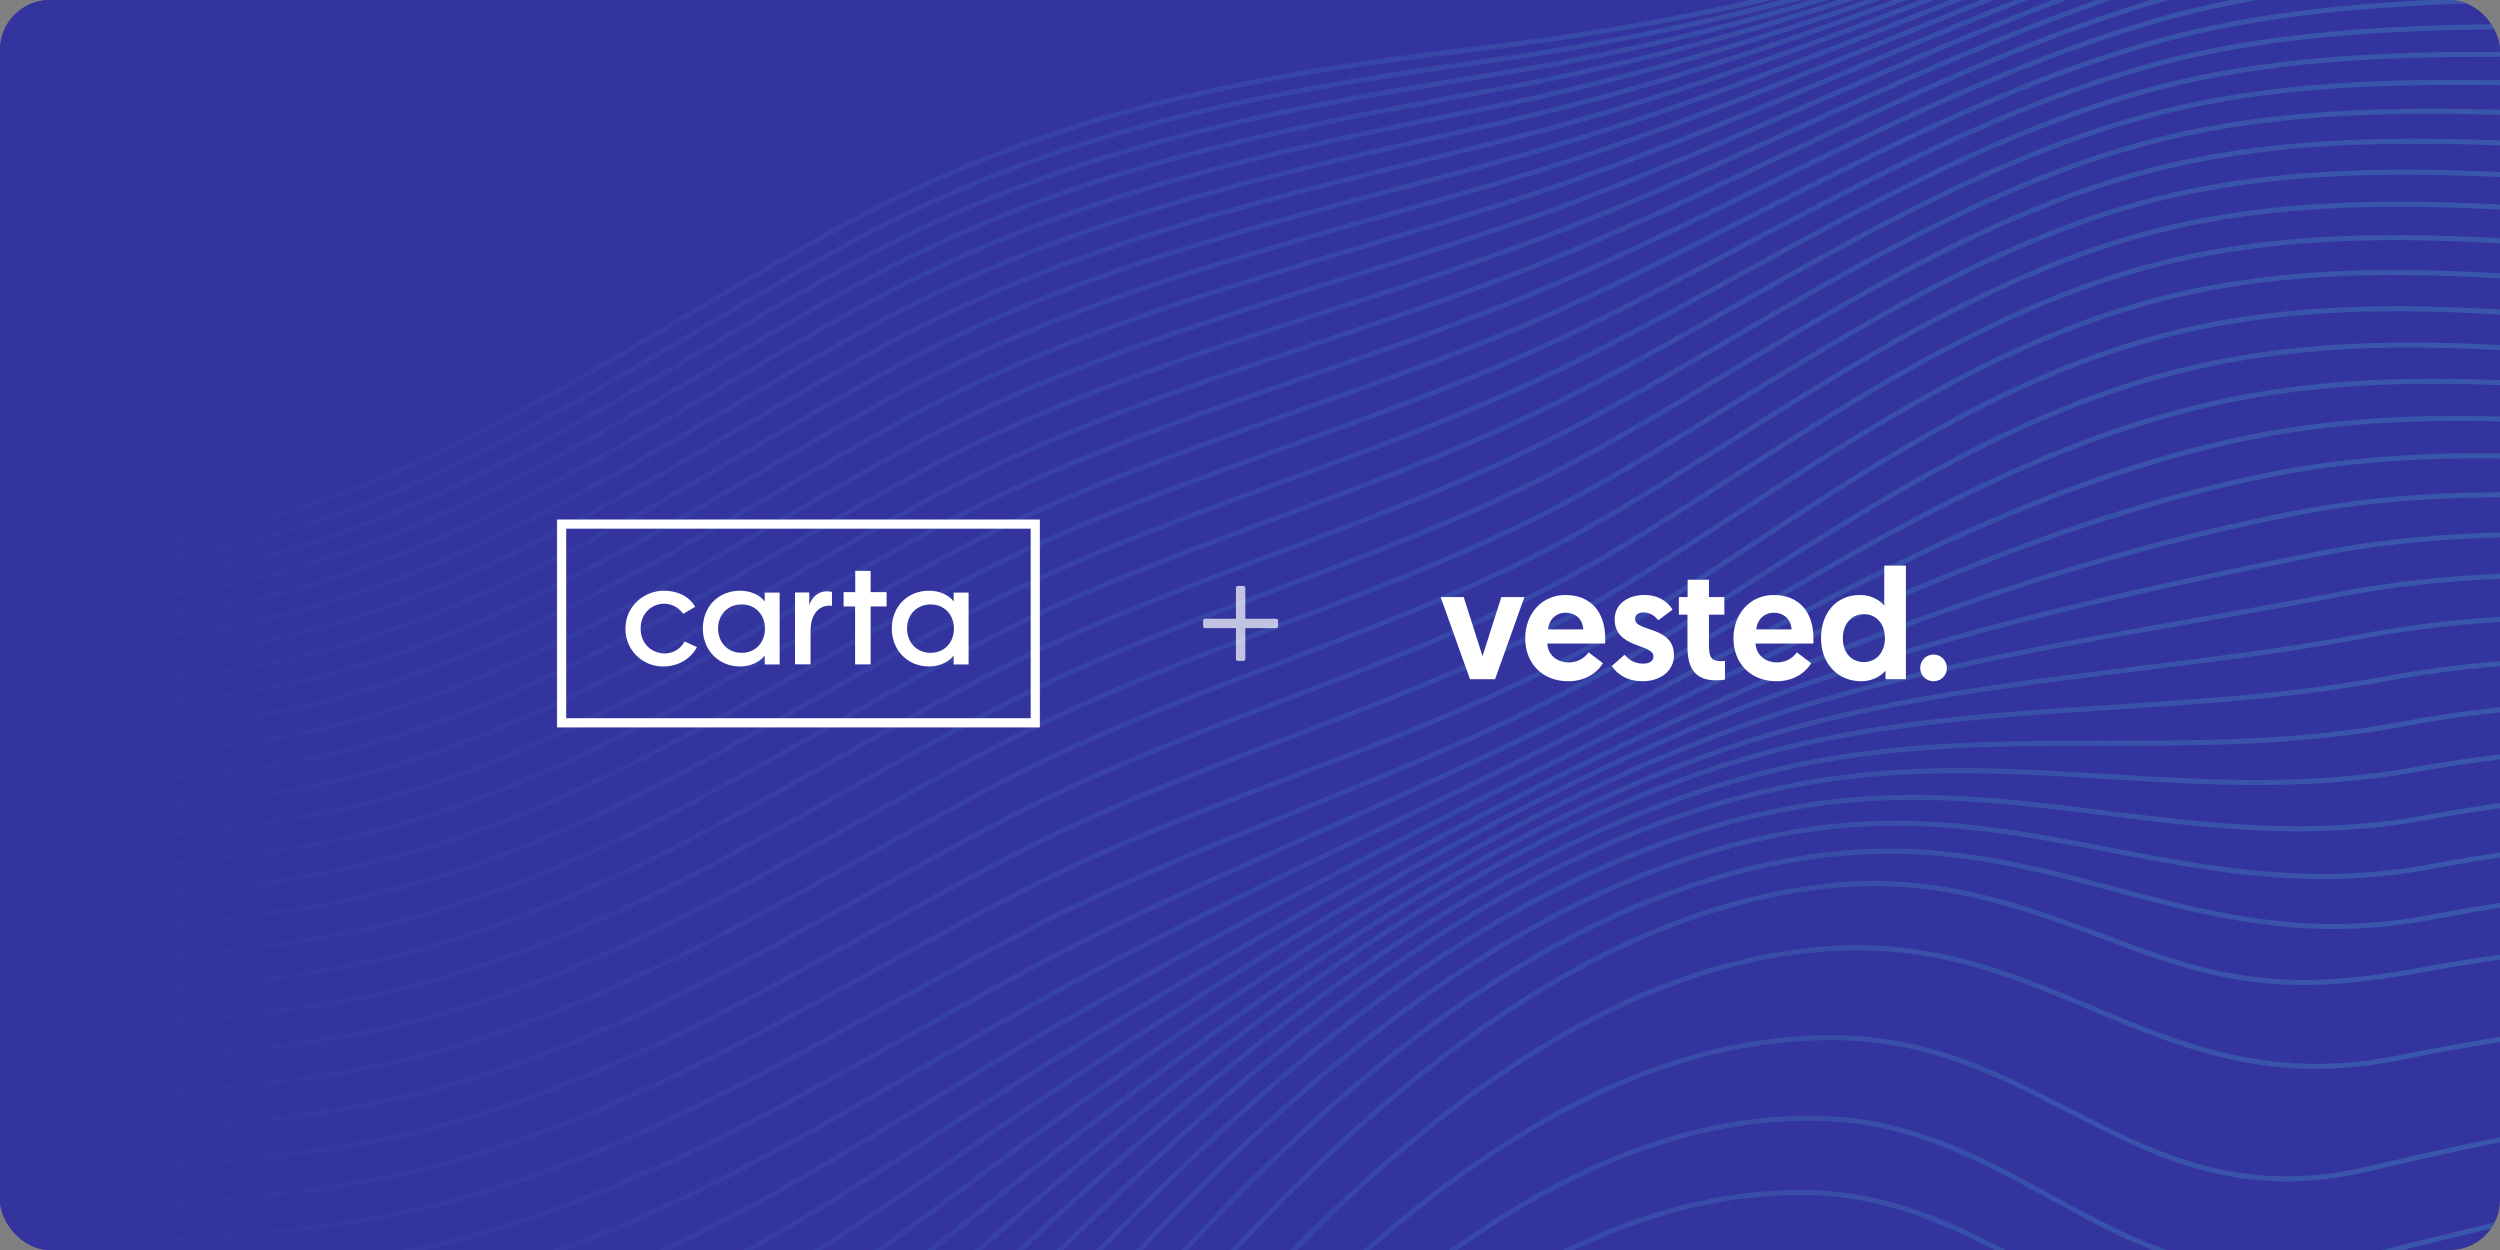 <svg width="800" height="400" viewBox="0 0 800 400" fill="none" xmlns="http://www.w3.org/2000/svg">
<rect x="0" y="0" width="800" height="400" fill="#808080" stroke="none"/>
<g clip-path="url(#clip0_18_1565)">
<rect width="800" height="400" rx="16" fill="#34349F"/>
<g clip-path="url(#clip1_18_1565)">
<path d="M-59.889 697.643C-13.12 665.663 30.307 640.28 90.162 643.979C127.471 646.271 162.243 658.606 201.531 653.291C271.28 643.852 334.799 595.69 387.69 558.748C445.633 518.275 516.894 458.632 594.583 458.456C655.831 458.318 702.11 504.338 765.863 484.707C845.753 460.115 923.441 432.623 1004.59 410.565C1080.41 389.942 1146.98 385.328 1217.03 347.044C1247.61 330.322 1275.6 310.702 1305.86 293.628C1342.81 272.784 1374.13 265.657 1416.75 259.258C1510.11 245.257 1602.38 241.749 1695.74 223.685" stroke="#48A9C8" stroke-opacity="0.3" stroke-width="1.612" stroke-miterlimit="10"/>
<path d="M-62.227 688.849C-15.496 655.552 29.012 627.257 90.088 633.7C126.901 637.571 160.693 652.942 200.276 648.237C269.929 639.949 332.227 586.523 381.394 548.015C437.072 504.407 509.435 439.326 589.313 440.911C651.15 442.143 693.662 494.506 758.883 474.764C840.199 450.156 918.917 422.84 1001.69 401.35C1083.48 380.11 1154.82 376.827 1230.81 335.998C1302.39 297.54 1354.13 256.355 1438.83 244.239C1524.29 232.019 1607.8 231.602 1693.4 214.891" stroke="#48A9C8" stroke-opacity="0.3" stroke-width="1.612" stroke-miterlimit="10"/>
<path d="M-64.622 679.844C-18.7 645.774 26.909 614.225 88.44 622.881C124.66 627.97 156.638 645.931 196.008 643.03C268.259 637.704 332.306 574.465 379.038 533.86C432.364 487.543 505.532 418.599 587.232 422.918C647.83 426.13 688.798 482.102 753.728 462.439C834.956 437.838 912.923 412.236 995.986 392.264C1040.82 381.489 1084.53 380.288 1129.13 369.842C1172 359.816 1212.59 342.088 1250.51 321.835C1322.95 283.161 1378.6 240.115 1464.29 228.857C1540.83 218.796 1614.07 221.148 1690.96 205.882" stroke="#48A9C8" stroke-opacity="0.3" stroke-width="1.612" stroke-miterlimit="10"/>
<path d="M-67.147 670.349C-22.768 636.108 23.968 600.978 85.269 611.04C120.422 616.821 150.914 637.938 189.016 636.824C261.162 634.718 322.461 571.146 365.89 529.467C418.199 479.241 493.012 401.017 579.429 402.567C644.223 403.739 682.283 467.182 750.737 446.82C834.376 421.955 914.215 398.603 999.893 380.058C1045.69 370.147 1091.3 370.283 1136.94 359.539C1182.15 348.898 1224.19 331.248 1264.51 310.164C1335.86 272.86 1396.77 225.822 1480.45 214.654C1551.08 205.23 1617.25 210.903 1688.46 196.381" stroke="#48A9C8" stroke-opacity="0.3" stroke-width="1.612" stroke-miterlimit="10"/>
<path d="M-69.879 660.075C-26.514 625.385 21.674 586.47 83.346 598.346C118.54 605.124 146.555 628.103 184.615 629.101C259.317 631.058 322.773 557.613 363.838 514.439C414.421 461.253 491.09 379.167 579.859 381.661C645.099 383.503 680.353 446.981 750.157 427.245C832.395 404.002 910.528 383.899 994.863 368.624C1041.94 360.096 1088.49 360.802 1135.38 351.05C1182.91 341.175 1228.4 322.879 1270.94 301.414C1346.48 263.313 1414.15 209.747 1502.41 199.126C1565.49 191.535 1621.64 199.596 1685.72 186.091" stroke="#48A9C8" stroke-opacity="0.3" stroke-width="1.612" stroke-miterlimit="10"/>
<path d="M-72.894 648.736C-30.771 613.827 19.66 570.913 81.09 584.233C119.325 592.525 147.347 620.659 190.299 619.463C264.89 617.385 322.932 542.243 361.787 498.405C410.91 443.009 490.942 355.496 582.384 357.874C649.363 359.615 680.367 421.654 752.636 403.285C832.78 382.925 908.16 366.338 990.084 355.275C1042.73 348.169 1095.09 349.84 1147.53 338.254C1196.62 327.422 1243.39 308.074 1287.33 285.711C1359.08 249.171 1427.99 195.388 1511.98 184.356C1571.45 176.547 1621.75 188.069 1682.73 174.747" stroke="#48A9C8" stroke-opacity="0.3" stroke-width="1.612" stroke-miterlimit="10"/>
<path d="M-76.27 636.042C-29.822 596.135 21.227 551.593 87.481 571.539C122.563 582.094 149.905 611.034 192.316 608.891C261.522 605.394 316.816 533.027 350.815 492.365C402.329 430.746 487.859 329.787 589.094 332.091C656.102 333.606 685.188 391.459 758.333 373.946C838.118 354.842 913.431 344.808 994.282 338.957C1042.02 335.494 1089.39 337.625 1137.29 328.741C1192.76 318.454 1244.98 297.331 1294.33 272.35C1368.14 234.985 1440.29 178.025 1527.04 168.061C1581.22 161.834 1622.91 177.004 1679.34 162.074" stroke="#48A9C8" stroke-opacity="0.3" stroke-width="1.612" stroke-miterlimit="10"/>
<path d="M-80.08 621.717C-34.945 581.577 17.668 532.328 84.227 553.838C118.899 565.041 144.252 595.912 186.22 595.552C258.875 594.938 315.663 516.59 349.488 474.262C399.826 411.246 484.876 310.333 585.245 303.581C657.925 298.692 691.333 353.967 767.572 338.508C843.298 323.138 915.144 320.239 990.214 321.056C1099.21 322.221 1189.7 312.509 1290.87 261.61C1367.33 223.141 1442.9 161.026 1533.03 151.73C1584.82 146.382 1620.74 162.859 1675.55 147.759" stroke="#48A9C8" stroke-opacity="0.3" stroke-width="1.612" stroke-miterlimit="10"/>
<path d="M-84.312 605.803C-39.102 565.609 13.294 516.721 79.799 538.28C114.479 549.514 139.924 580.31 181.934 579.855C254.856 579.068 311.268 500.737 345.209 458.259C397.341 392.995 483.35 294.007 585.763 283.427C623.699 279.502 652.866 292.359 683.727 303.684C716.293 315.623 738.134 317.236 775.786 310.229C848.172 296.752 917.748 299.018 988.159 303.244C1094.32 309.627 1186.58 295.824 1285.2 246.031C1362.43 207.039 1438.76 145.105 1529.88 135.523C1581.6 130.077 1616.38 147.383 1671.3 131.851" stroke="#48A9C8" stroke-opacity="0.3" stroke-width="1.612" stroke-miterlimit="10"/>
<path d="M-88.539 589.91C-41.903 549.784 8.616 506.107 74.779 526.549C109.823 537.382 137.203 566.379 179.826 564.112C249.904 560.363 304.355 487.518 338.588 446.39C394.966 378.686 483.173 282.246 590.386 272.991C660.852 266.92 704.792 307.759 778.554 293.406C849.721 279.551 918.334 284.077 987.494 287.884C1093.06 293.706 1183.67 276.316 1280.62 227.21C1357.09 188.473 1432.56 131.978 1522.3 120.904C1574.91 114.412 1611.7 132.05 1667.08 115.921" stroke="#48A9C8" stroke-opacity="0.3" stroke-width="1.612" stroke-miterlimit="10"/>
<path d="M-92.687 574.313C-50.368 539.217 -0.608 497.559 60.48 512.029C98.552 521.054 126.612 549.75 169.96 548.446C246.21 546.139 303.027 469.244 342.286 424.659C397.854 361.559 482.535 278.419 581.362 265.111C653 255.464 705.298 291.258 778.943 277.138C847.25 264.039 912.764 269.099 979.154 272.495C1083 277.823 1173.5 260.75 1268.91 212.817C1346.02 174.073 1421.68 121.391 1511.1 108.018C1565.67 99.853 1606.24 117.479 1662.96 100.349" stroke="#48A9C8" stroke-opacity="0.3" stroke-width="1.612" stroke-miterlimit="10"/>
<path d="M-96.755 559.017C-52.342 523.641 -5.035 486.795 56.624 501.397C91.093 509.563 120.583 534.647 159.349 534.345C234.356 533.751 293.324 462.257 334.05 418.737C392.721 356.042 474.069 277.347 571.992 258.789C644.081 245.123 703.983 275.387 777.278 261.462C846.681 248.286 912.675 255.232 980.162 257.962C1079.87 262.006 1164.95 244.228 1256.37 198.966C1336.2 159.454 1414.67 108.753 1506.54 95.073C1560.91 86.979 1602.74 102.666 1658.87 85.043" stroke="#48A9C8" stroke-opacity="0.3" stroke-width="1.612" stroke-miterlimit="10"/>
<path d="M-100.745 544.011C-55.077 509.153 -9.539 477.002 51.474 490.686C86.435 498.518 117.26 521.477 156.71 519.966C232.318 517.093 292.954 445.568 336.667 402.519C397.965 342.139 480.709 268.023 577.36 250.649C644.765 238.533 705.294 258.631 773.801 246.116C844.055 233.281 910.428 241.655 978.762 243.618C1071.6 246.291 1151.62 229.508 1237.09 188.812C1321.32 148.7 1400.04 100.635 1495.25 83.634C1551.69 73.555 1596.88 86.351 1654.88 70.022" stroke="#48A9C8" stroke-opacity="0.3" stroke-width="1.612" stroke-miterlimit="10"/>
<path d="M-104.663 529.28C-57.81 495.178 -13.887 467.544 46.413 480.228C82.137 487.736 113.884 508.196 154.164 505.772C230.252 501.173 293.486 429.67 340.323 387.188C401.724 331.484 481.119 266.286 570.788 245.773C637.131 230.584 701.735 244.492 769.082 231.652C836.942 218.724 901.092 227.815 967.191 229.273C1061.85 231.372 1143.29 214.726 1230.4 172.829C1314.48 132.389 1397.44 86.389 1492.66 70.779C1548.9 61.559 1593.34 72.19 1650.94 55.297" stroke="#48A9C8" stroke-opacity="0.3" stroke-width="1.612" stroke-miterlimit="10"/>
<path d="M-108.498 514.856C-60.529 481.762 -18.003 458.454 41.492 470.045C77.604 477.079 111.187 495.867 151.834 491.714C225.928 484.159 287.656 420.942 336.703 379.627C399.626 326.621 478.332 264.632 564.657 241.041C629.086 223.445 697.432 229.488 762.998 217.264C832.168 204.386 897.882 214.734 965.332 215.475C1053.42 216.422 1129.52 201.171 1210.8 163.082C1298.11 122.189 1382.95 77.966 1480.48 59.867C1539.05 48.993 1587.56 58.931 1647.12 40.867" stroke="#48A9C8" stroke-opacity="0.3" stroke-width="1.612" stroke-miterlimit="10"/>
<path d="M-112.257 500.722C-62.761 468.661 -19.694 449.743 38.346 460.399C72.485 466.656 103.833 480.906 141.331 478.107C218.995 472.294 282.925 410.548 337.318 368.832C403.107 318.361 481.612 260.324 566.44 235.054C626.932 217.026 694.324 215.195 756.174 203.537C824.368 190.688 889.156 201.673 955.642 202.068C1042.57 202.591 1117.01 187.333 1197.38 150.363C1284.87 110.129 1368.64 69.972 1465.14 49.598C1526.89 36.556 1581.07 46.122 1643.37 26.765" stroke="#48A9C8" stroke-opacity="0.3" stroke-width="1.612" stroke-miterlimit="10"/>
<path d="M-115.937 486.886C-66.362 456.887 -24.187 441.419 32.281 450.366C66.674 455.814 99.219 468.515 136.575 464.931C215.162 457.374 280.146 399.677 338.026 358.381C404.077 311.25 482.085 258.236 562.547 230.583C620.891 210.531 688.346 201.795 748.749 190.158C817.79 176.878 883.779 189.269 951.2 188.976C1035.05 188.599 1107.08 172.85 1184.38 137.431C1272.59 97 1358.19 58.822 1455.04 37.832C1518.8 24.013 1575.59 33.175 1639.69 12.913" stroke="#48A9C8" stroke-opacity="0.3" stroke-width="1.612" stroke-miterlimit="10"/>
<path d="M-119.544 473.322C-69.231 445.257 -27.408 433.176 28.105 440.802C63.321 445.642 97.176 456.46 135.157 451.616C211.379 441.891 275.024 390.587 333.821 351.395C400.881 306.713 478.463 257.897 555.997 227.137C613.495 204.323 680.568 189.44 741.209 177.353C811.847 163.272 880.092 177.255 949.34 176.015C1031.55 174.534 1102.11 156.695 1177.31 121.609C1262.91 81.667 1348.58 47.398 1442.25 26.057C1508.72 10.918 1569.34 20.509 1636.08 -0.667" stroke="#48A9C8" stroke-opacity="0.3" stroke-width="1.612" stroke-miterlimit="10"/>
<path d="M-123.072 460.057C-77.018 436.737 -38.756 426.643 11.194 430.243C48.086 432.9 83.693 443.329 122.221 440.202C203.914 433.57 274.77 377.195 339.327 337.808C457.784 265.525 590.779 192.861 733.365 164.413C806.23 149.882 876.347 166.283 947.905 163.563C1024.16 160.667 1089.48 143.234 1158.82 110.838C1249.2 68.629 1341.82 31.126 1441.36 11.022C1507.39 -2.319 1566.21 6.885 1632.58 -13.922" stroke="#48A9C8" stroke-opacity="0.3" stroke-width="1.612" stroke-miterlimit="10"/>
<path d="M-126.519 447.094C-80.832 426.427 -42.412 418.524 5.861 421.116C43.254 423.133 79.962 431.569 118.765 427.712C201.314 419.505 272.207 365.791 339.562 327.346C405.148 289.899 476.065 254.34 544.453 220.287C600.013 192.62 663.784 164.567 725.943 151.969C799.659 137.024 871.219 154.564 943.749 151.295C1017.32 147.981 1080.75 128.152 1146.89 96.654C1237.55 53.48 1332.81 15.734 1433.17 -3.634C1500.88 -16.706 1561.03 -6.099 1629.1 -26.895" stroke="#48A9C8" stroke-opacity="0.3" stroke-width="1.612" stroke-miterlimit="10"/>
<path d="M-129.891 434.416C-38.743 398.62 28.916 426.873 118.988 415.022C198.801 404.512 267.196 356.277 333.867 319.546C399.853 283.184 470.439 253.443 537.189 217.261C593.349 186.812 654.581 153.329 719.31 140.054C794.907 124.534 867.855 143.849 942.575 138.982C1015.87 134.214 1076.38 110.636 1141.21 79.004C1229.62 35.85 1324.49 -0.581 1422.85 -19.157C1492.91 -32.392 1555.18 -19.046 1625.76 -39.547" stroke="#48A9C8" stroke-opacity="0.3" stroke-width="1.612" stroke-miterlimit="10"/>
<path d="M-133.188 422.015C-44.828 392.885 29.384 415.69 116.888 402.751C196.905 390.909 264.795 344.222 332.921 308.257C398.203 273.782 467.737 249.751 531.897 212.656C588.137 180.152 646.575 141.712 713.335 128.006C789.699 112.346 863.244 132.895 938.819 127.208C1010.21 121.829 1068.59 94.594 1130.6 63.119C1218.75 18.405 1317.59 -20.545 1416.95 -37.154C1488.21 -49.068 1550.4 -32.56 1622.44 -51.958" stroke="#48A9C8" stroke-opacity="0.3" stroke-width="1.612" stroke-miterlimit="10"/>
<path d="M-136.403 409.929C-49.878 387.258 29.702 404.7 115.604 390.614C195.401 377.521 262.44 331.753 331.25 296.426C395.376 263.49 464.392 244.908 526.1 207.584C583.07 173.119 639.186 130.232 708.51 116.17C785.467 100.551 859.028 122.423 935.321 115.736C1005.39 109.604 1061.39 77.955 1120.93 46.189C1208.31 -0.433 1312.33 -43.367 1412.61 -57.185C1484.77 -67.14 1545.94 -46.461 1619.21 -64.023" stroke="#48A9C8" stroke-opacity="0.3" stroke-width="1.612" stroke-miterlimit="10"/>
<path d="M-139.544 398.118C-53.282 379.416 29.355 393.394 115.149 378.397C194.429 364.537 260.325 319.178 329.014 284.153C392.01 252.008 460.68 236.745 520.853 199.87C578.665 164.455 634.068 118.804 705.078 104.438C782.088 88.855 855.67 111.225 932.067 104.174C1001.75 97.76 1057.04 62.354 1115.32 30.223C1201.81 -17.47 1309.58 -64.037 1410.1 -75.449C1482.41 -83.665 1542.38 -60.175 1616.09 -75.84" stroke="#48A9C8" stroke-opacity="0.3" stroke-width="1.612" stroke-miterlimit="10"/>
<path d="M-142.634 386.497C-55.518 367.48 28.045 381.41 114.703 366.129C193.632 352.212 258.677 307.267 326.92 272.245C389.303 240.233 457.468 224.753 517.482 188.626C575.32 153.809 631.916 107.769 702.233 93.153C778.823 77.247 852.842 98.995 928.814 92.278C999.046 86.085 1056.19 50.246 1115.31 18.172C1201.57 -28.618 1308.31 -75.445 1408.16 -86.609C1479.81 -94.612 1540.04 -72.351 1613 -87.377" stroke="#48A9C8" stroke-opacity="0.3" stroke-width="1.612" stroke-miterlimit="10"/>
<path d="M-145.674 375.068C-57.798 355.796 26.524 369.722 113.945 354.202C192.574 340.249 256.856 295.628 324.761 260.596C386.551 228.71 454.345 213.011 514.264 177.7C572.247 143.515 629.998 97.281 699.702 82.377C775.771 66.108 850.187 87.076 925.704 80.583C996.395 74.518 1055.3 38.49 1115.27 6.574C1201.38 -39.253 1306.95 -86.017 1406.09 -97.057C1477.14 -104.982 1537.78 -84.14 1610.05 -98.613" stroke="#48A9C8" stroke-opacity="0.3" stroke-width="1.612" stroke-miterlimit="10"/>
<path d="M-148.66 363.838C-60.13 344.339 24.814 358.332 112.897 342.616C191.293 328.625 254.933 284.278 322.516 249.216C383.777 217.439 451.279 201.567 511.181 167.117C569.477 133.604 628.329 87.392 697.449 72.141C772.926 55.495 847.672 75.517 922.663 69.149C993.721 63.119 1054.31 27.123 1115.13 -4.519C1201.15 -49.279 1305.43 -95.694 1403.86 -106.794C1474.39 -114.746 1535.52 -95.468 1607.15 -109.546" stroke="#48A9C8" stroke-opacity="0.3" stroke-width="1.612" stroke-miterlimit="10"/>
<path d="M-151.596 352.799C-62.511 333.116 22.954 347.221 111.559 331.364C189.755 317.377 252.873 273.171 320.186 238.097C380.98 206.413 448.244 190.404 508.212 156.877C566.917 124.06 626.849 78.043 695.469 62.424C770.282 45.385 845.291 64.295 919.711 57.963C991.044 51.876 1053.29 16.139 1114.93 -15.136C1200.91 -58.745 1303.79 -104.562 1401.46 -115.827C1471.5 -123.902 1533.27 -106.372 1604.28 -120.15" stroke="#48A9C8" stroke-opacity="0.3" stroke-width="1.612" stroke-miterlimit="10"/>
<path d="M-154.481 341.951C-64.941 322.129 20.92 336.379 109.967 320.419C188.025 306.419 250.705 262.331 317.78 227.204C378.144 195.586 445.246 179.469 505.381 146.905C564.636 114.813 625.569 69.198 693.76 53.14C767.885 35.699 843.052 53.357 916.867 46.936C988.434 40.718 1052.2 5.426 1114.71 -25.375C1200.92 -67.855 1301.86 -112.392 1398.97 -124.277C1468.6 -132.796 1531.06 -116.949 1601.55 -130.518" stroke="#48A9C8" stroke-opacity="0.3" stroke-width="1.612" stroke-miterlimit="10"/>
<path d="M-157.313 331.302C-67.418 311.384 18.718 325.828 108.124 309.789C186.077 295.816 248.445 251.729 315.328 216.553C375.329 184.999 442.339 168.79 502.679 137.245C562.605 105.913 624.447 60.859 692.333 44.329C765.716 26.45 840.942 42.731 914.136 36.158C985.87 29.728 1051.1 -4.935 1114.43 -35.169C1200.66 -76.325 1300.06 -119.827 1396.35 -132.096C1465.64 -140.923 1528.88 -127.101 1598.86 -140.603" stroke="#48A9C8" stroke-opacity="0.3" stroke-width="1.612" stroke-miterlimit="10"/>
<path d="M-160.083 320.884C-69.914 300.909 16.415 315.571 106.079 299.495C183.99 285.533 246.108 241.43 312.837 206.178C372.555 174.65 439.469 158.416 500.108 127.916C560.827 97.378 623.491 53.06 691.122 35.994C763.738 17.666 838.918 32.431 911.494 25.639C983.374 18.917 1049.96 -14.951 1114.13 -44.507C1200.43 -84.252 1298.19 -126.522 1393.63 -139.285C1462.66 -148.512 1526.71 -136.857 1596.29 -150.367" stroke="#48A9C8" stroke-opacity="0.3" stroke-width="1.612" stroke-miterlimit="10"/>
<path d="M-162.797 310.679C-72.436 290.669 13.963 305.597 103.811 289.539C181.71 275.615 243.665 231.404 310.311 196.09C369.803 164.556 436.655 148.339 497.674 118.93C559.305 89.22 622.678 45.802 690.172 28.135C761.97 9.34 837.03 22.474 908.947 15.389C980.932 8.303 1048.77 -24.612 1113.78 -53.416C1200.11 -91.661 1296.24 -132.53 1390.81 -145.881C1459.61 -155.587 1524.53 -146.232 1593.76 -159.814" stroke="#48A9C8" stroke-opacity="0.3" stroke-width="1.612" stroke-miterlimit="10"/>
<path d="M-165.453 300.693C-74.979 280.686 11.387 295.909 101.335 279.891C179.246 266.013 241.155 221.63 307.713 186.239C367.043 154.682 433.857 138.492 495.309 110.208C557.955 81.368 621.936 38.978 689.413 20.661C760.39 1.381 835.208 12.766 906.475 5.336C978.564 -2.198 1047.55 -34.01 1113.4 -61.953C1199.79 -98.597 1294.22 -137.934 1387.88 -151.93C1456.56 -162.206 1522.33 -155.234 1591.29 -168.996" stroke="#48A9C8" stroke-opacity="0.3" stroke-width="1.612" stroke-miterlimit="10"/>
<path d="M-168.045 290.946C-77.517 270.974 8.736 286.53 98.701 270.575C176.671 256.749 238.588 212.145 305.121 176.66C364.392 145.051 431.119 128.952 493.101 101.819C556.88 73.882 621.337 32.692 688.885 13.632C758.949 -6.14 833.558 3.285 904.116 -4.457C976.238 -12.37 1046.38 -43.116 1113.05 -70.103C1199.46 -105.057 1292.22 -142.752 1384.93 -157.466C1453.56 -168.365 1520.17 -163.871 1588.97 -177.908" stroke="#48A9C8" stroke-opacity="0.3" stroke-width="1.612" stroke-miterlimit="10"/>
<path d="M-170.574 281.437C-80.075 261.524 5.961 277.44 95.884 261.58C173.958 247.81 235.942 202.953 302.471 167.369C361.78 135.649 428.39 119.699 490.972 93.731C555.99 66.753 620.793 26.864 688.512 7.019C757.725 -13.263 831.889 -5.767 901.809 -13.975C974.043 -22.473 1045.08 -51.881 1112.62 -77.829C1198.99 -111.007 1290.14 -146.956 1381.86 -162.46C1450.52 -174.074 1517.95 -172.136 1586.66 -186.486" stroke="#48A9C8" stroke-opacity="0.3" stroke-width="1.612" stroke-miterlimit="10"/>
<path d="M-173.041 272.159C-82.634 252.321 3.131 268.647 92.95 252.899C171.153 239.195 233.275 194.015 299.825 158.341C359.234 126.493 425.714 110.73 488.951 85.963C555.303 59.969 620.315 21.535 688.334 0.802C756.688 -20.02 830.305 -14.493 899.608 -23.258C972.006 -32.404 1043.78 -60.382 1112.21 -85.19C1198.5 -116.467 1288.07 -150.644 1378.74 -166.974C1447.5 -179.357 1515.69 -180.042 1584.45 -194.808" stroke="#48A9C8" stroke-opacity="0.3" stroke-width="1.612" stroke-miterlimit="10"/>
<path d="M-175.447 263.113C-85.19 243.383 0.237 260.119 89.872 244.521C168.23 230.893 230.569 185.352 297.181 149.577C356.79 117.558 423.062 102.018 487.05 78.477C554.82 53.528 619.927 16.631 688.347 -5.033C755.817 -26.407 828.838 -22.953 897.503 -32.268C970.067 -42.131 1042.47 -68.582 1111.83 -92.179C1197.95 -121.494 1286.06 -153.833 1375.59 -170.999C1444.53 -184.219 1513.44 -187.584 1582.3 -202.814" stroke="#48A9C8" stroke-opacity="0.3" stroke-width="1.612" stroke-miterlimit="10"/>
<path d="M-177.781 254.336C-87.712 234.741 -2.727 251.915 86.683 236.48C165.216 222.922 227.83 176.987 294.526 141.106C354.435 108.871 420.444 93.604 485.253 71.302C554.483 47.471 619.623 12.212 688.527 -10.49C755.129 -32.436 827.434 -31.09 895.486 -41.029C968.271 -51.657 1041.18 -76.516 1111.44 -98.828C1197.31 -126.091 1284.07 -156.589 1372.42 -174.609C1441.64 -188.727 1511.16 -194.797 1580.26 -210.562" stroke="#48A9C8" stroke-opacity="0.3" stroke-width="1.612" stroke-miterlimit="10"/>
<path d="M-180.049 245.807C-90.234 226.347 -5.729 243.987 83.397 228.746C162.13 215.268 225.078 168.907 291.874 132.898C352.142 100.415 417.872 85.442 483.531 64.406C554.275 41.729 619.36 8.197 688.84 -15.617C754.575 -38.135 826.083 -38.944 893.559 -49.533C966.616 -60.991 1039.9 -84.203 1111.08 -105.135C1196.6 -130.27 1282.11 -158.918 1369.23 -177.783C1438.8 -192.852 1508.89 -201.662 1578.3 -218.015" stroke="#48A9C8" stroke-opacity="0.3" stroke-width="1.612" stroke-miterlimit="10"/>
<path d="M-182.247 237.541C-92.724 218.244 -8.782 236.372 80.035 221.315C158.973 207.933 222.329 161.093 289.229 124.971C349.957 92.197 415.311 77.577 481.892 57.821C554.149 36.381 619.184 4.594 689.252 -20.371C754.116 -43.477 824.748 -46.485 891.666 -57.747C965.023 -70.092 1038.62 -91.624 1110.69 -111.066C1195.73 -134.024 1280.15 -160.83 1365.95 -180.516C1435.93 -196.585 1506.52 -208.135 1576.36 -225.141" stroke="#48A9C8" stroke-opacity="0.3" stroke-width="1.612" stroke-miterlimit="10"/>
<path d="M-184.368 229.567C-95.154 210.454 -11.821 229.066 76.63 214.225C155.797 200.949 219.595 153.586 286.645 117.357C347.89 84.258 412.848 69.997 480.4 51.541C554.142 31.398 619.165 1.411 689.867 -24.783C753.875 -48.498 823.582 -53.726 889.933 -65.691C963.64 -78.988 1037.45 -98.797 1110.4 -116.695C1265.12 -154.651 1420.05 -193.153 1574.57 -232.03" stroke="#48A9C8" stroke-opacity="0.3" stroke-width="1.612" stroke-miterlimit="10"/>
<path d="M-186.425 221.831C-97.586 202.903 -14.9 222.026 73.146 207.428C152.563 194.253 216.846 146.356 284.046 110.02C345.87 76.579 410.407 62.667 478.939 45.543C554.136 26.753 619.2 -1.396 690.541 -28.888C753.715 -53.218 822.384 -60.669 888.226 -73.371C962.3 -87.64 1036.29 -105.751 1110.11 -122.001C1264.85 -156.083 1419.25 -198.706 1572.82 -238.605" stroke="#48A9C8" stroke-opacity="0.3" stroke-width="1.612" stroke-miterlimit="10"/>
<path d="M-188.398 214.412C-99.951 195.691 -17.953 215.335 69.663 200.972C149.356 187.907 214.139 139.455 281.506 102.989C343.989 69.169 408.025 55.644 477.583 39.856C554.165 22.49 619.354 -3.845 691.328 -32.651C753.685 -57.617 821.27 -67.295 886.628 -80.723C961.099 -96.023 1035.26 -112.415 1109.86 -126.962C1265.3 -157.251 1418.02 -203.808 1571.14 -244.859" stroke="#48A9C8" stroke-opacity="0.3" stroke-width="1.612" stroke-miterlimit="10"/>
<path d="M-190.301 207.256C-102.272 188.732 -20.999 208.925 66.167 194.8C146.114 181.852 211.481 132.822 279.019 96.243C342.199 62.016 405.73 48.863 476.306 34.463C554.172 18.565 619.644 -5.948 692.194 -36.119C753.738 -61.705 820.193 -73.615 885.1 -87.812C959.98 -104.181 1034.34 -118.896 1109.67 -131.64C1266.43 -158.151 1416.43 -208.528 1569.56 -250.86" stroke="#48A9C8" stroke-opacity="0.3" stroke-width="1.612" stroke-miterlimit="10"/>
<path d="M-192.127 200.393C-104.531 182.087 -24.029 202.824 62.665 188.944C142.887 176.106 208.834 126.483 276.564 89.785C340.503 55.135 403.488 42.365 475.097 29.332C554.148 14.946 620.049 -7.785 693.129 -39.325C820.484 -94.288 973.841 -116.606 1109.51 -136.029C1268.12 -158.741 1414.46 -212.847 1568.03 -256.558" stroke="#48A9C8" stroke-opacity="0.3" stroke-width="1.612" stroke-miterlimit="10"/>
<path d="M-193.872 193.83C-106.714 175.726 -27.005 197.013 59.202 183.4C139.724 170.682 206.267 120.445 274.172 83.649C338.891 48.57 401.346 36.161 473.973 24.517C554.083 11.675 620.568 -9.281 694.149 -42.216C822.175 -99.527 972.029 -124.007 1109.45 -140.107C1270.34 -158.966 1412.27 -216.772 1566.62 -261.951" stroke="#48A9C8" stroke-opacity="0.3" stroke-width="1.612" stroke-miterlimit="10"/>
<path d="M-195.536 187.573C-108.833 169.692 -29.941 191.519 55.773 178.156C136.575 165.565 203.76 114.717 271.853 77.787C337.373 42.273 399.294 30.21 472.918 19.96C553.982 8.692 621.193 -10.545 695.203 -44.89C824.089 -104.684 969.861 -131.237 1109.43 -143.953C1189.17 -151.217 1266.61 -165.27 1343.92 -190.34C1418.38 -214.492 1490.14 -244.517 1565.25 -267.08" stroke="#48A9C8" stroke-opacity="0.3" stroke-width="1.612" stroke-miterlimit="10"/>
<path d="M-197.119 181.622C-110.895 163.955 -32.817 186.337 52.385 173.23C133.461 160.75 201.289 109.292 269.599 72.252C335.94 36.298 397.34 24.544 471.923 15.715C553.83 6.017 621.891 -11.534 696.289 -47.278C826.143 -109.651 967.478 -138.266 1109.47 -147.503C1188.37 -152.641 1264.51 -164.848 1340.95 -190.643C1416.18 -216.027 1487.86 -248.481 1563.95 -271.896" stroke="#48A9C8" stroke-opacity="0.3" stroke-width="1.612" stroke-miterlimit="10"/>
<rect y="-50" width="800" height="450" fill="url(#paint0_linear_18_1565)"/>
</g>
<g clip-path="url(#clip2_18_1565)">
<mask id="mask0_18_1565" style="mask-type:luminance" maskUnits="userSpaceOnUse" x="178" y="166" width="155" height="67">
<path d="M178 166H333V233H178V166Z" fill="white"/>
</mask>
<g mask="url(#mask0_18_1565)">
<path d="M331.318 167.678H179.681V231.322H331.318V167.678Z" stroke="white" stroke-width="3" stroke-miterlimit="10"/>
<path d="M212.156 213.274C210.568 213.28 208.995 212.971 207.528 212.364C206.062 211.758 204.732 210.866 203.616 209.742C202.497 208.617 201.614 207.282 201.017 205.814C200.421 204.347 200.124 202.776 200.143 201.194C200.143 193.528 206.6 189.025 212.385 189.025C216.523 189.025 220.393 190.573 222.463 194.188L218.593 196.438C217.925 195.43 217.014 194.603 215.943 194.034C214.872 193.466 213.675 193.173 212.462 193.182C209.058 193.182 205.006 195.846 205.006 201.127C205.006 206.289 208.876 209.112 212.767 209.112C214.071 209.099 215.347 208.732 216.458 208.052C217.569 207.372 218.473 206.404 219.073 205.251L223.031 207.09C220.802 211.121 216.803 213.274 212.156 213.274ZM237.338 208.906C241.752 208.906 244.788 205.603 244.788 201.162C244.788 196.722 241.75 193.419 237.338 193.419C232.925 193.419 229.784 196.681 229.784 201.089C229.784 205.556 232.826 208.906 237.338 208.906ZM236.872 213.274C229.883 213.274 224.905 207.992 224.905 201.147C224.905 194.166 229.837 189.025 236.872 189.025C240.1 189.025 243.209 190.383 244.7 192.468V189.624H249.48V212.629H244.7V209.777C243.133 211.85 240.095 213.274 236.872 213.274ZM273.63 212.619V194.068H269.951V189.472H273.677V182.674H278.603V189.473H283.708V194.068H278.603V212.616H273.63V212.619ZM297.804 208.906C302.216 208.906 305.258 205.603 305.258 201.162C305.258 196.722 302.216 193.419 297.802 193.419C293.39 193.419 290.256 196.681 290.256 201.089C290.256 205.556 293.293 208.906 297.804 208.906ZM297.337 213.274C290.342 213.274 285.376 207.992 285.376 201.147C285.376 194.166 290.301 189.025 297.337 189.025C300.566 189.025 303.675 190.383 305.166 192.468V189.624H309.95V212.629H305.166V209.777C303.598 211.85 300.561 213.274 297.337 213.274ZM254.404 212.591V189.587H258.958V193.584C259.899 191.002 261.891 189.221 264.531 189.221C265.104 189.21 265.675 189.274 266.232 189.408V193.856C262.517 193.428 259.376 196.021 259.376 201.942V212.591H254.404Z" fill="white"/>
</g>
</g>
<g opacity="0.7">
<path d="M408.357 198H398.5V188.143C398.5 187.789 398.211 187.5 397.857 187.5H396.143C395.789 187.5 395.5 187.789 395.5 188.143V198H385.643C385.289 198 385 198.289 385 198.643V200.357C385 200.711 385.289 201 385.643 201H395.5V210.857C395.5 211.211 395.789 211.5 396.143 211.5H397.857C398.211 211.5 398.5 211.211 398.5 210.857V201H408.357C408.711 201 409 200.711 409 200.357V198.643C409 198.289 408.711 198 408.357 198Z" fill="white"/>
</g>
<path d="M470.391 217.346L461 191.054H468.382L474.408 209.956L480.434 191.054H487.816L478.426 217.346H470.391Z" fill="white"/>
<path d="M500.923 190.401C509.059 190.401 513.679 195.83 513.679 204.427C513.679 204.929 513.679 205.432 513.629 205.935H495.148C495.299 209.454 498.111 211.967 501.978 211.967C505.544 211.967 507.602 209.856 508.356 208.75L512.926 212.219C511.921 214.079 508.406 218 501.878 218C493.441 218 488.068 212.168 488.068 204.276C488.068 196.333 493.441 190.401 500.923 190.401ZM506.648 201.41C506.498 198.193 504.188 196.081 501.024 196.081C497.76 196.081 495.651 198.394 495.349 201.41H506.648Z" fill="white"/>
<path d="M515.788 213.124L519.856 209.504C521.161 211.012 522.919 212.37 525.882 212.37C527.84 212.37 529.096 211.515 529.096 210.007C529.096 205.985 516.692 207.543 516.692 198.193C516.692 193.317 520.86 190.401 526.233 190.401C531.205 190.401 533.967 193.015 535.222 195.076L530.652 198.495C529.849 197.489 528.393 195.981 525.932 195.981C524.325 195.981 523.22 196.785 523.22 198.092C523.22 202.265 535.674 200.254 535.674 209.655C535.674 214.783 531.255 218 525.58 218C520.408 218 517.194 215.386 515.788 213.124Z" fill="white"/>
<path d="M540.043 185.524H546.873V191.054H551.794V196.685H546.873V206.84C546.873 210.761 548.078 211.565 550.74 211.565C551.192 211.565 551.443 211.565 551.995 211.515V217.447C551.995 217.447 550.94 217.698 549.032 217.698C542.755 217.698 539.993 214.179 539.993 207.041V196.685H537.231V191.054H540.043V185.524Z" fill="white"/>
<path d="M567.563 190.401C575.698 190.401 580.318 195.83 580.318 204.427C580.318 204.929 580.318 205.432 580.268 205.935H561.788C561.938 209.454 564.751 211.967 568.617 211.967C572.183 211.967 574.242 209.856 574.995 208.75L579.565 212.219C578.561 214.079 575.045 218 568.517 218C560.08 218 554.707 212.168 554.707 204.276C554.707 196.333 560.08 190.401 567.563 190.401ZM573.288 201.41C573.137 198.193 570.827 196.081 567.663 196.081C564.399 196.081 562.29 198.394 561.989 201.41H573.288Z" fill="white"/>
<path d="M609.893 217.346H603.365V214.632C602.662 215.486 600.05 218 595.581 218C588.048 218 582.725 212.319 582.725 204.226C582.725 196.082 587.646 190.401 595.179 190.401C599.699 190.401 602.31 192.914 602.963 193.819V181H609.893V217.346ZM596.438 196.534C592.421 196.534 589.709 199.701 589.709 204.276C589.709 208.951 592.521 211.867 596.438 211.867C600.657 211.867 603.167 208.448 603.167 204.276C603.164 199.349 600.251 196.534 596.438 196.534Z" fill="white"/>
<path d="M614.463 213.777C614.463 211.414 616.321 209.454 618.731 209.454C621.142 209.454 623 211.414 623 213.777C623 216.09 621.142 218 618.731 218C616.321 218 614.463 216.09 614.463 213.777Z" fill="white"/>
</g>
<defs>
<linearGradient id="paint0_linear_18_1565" x1="22.5" y1="188" x2="799.995" y2="185.872" gradientUnits="userSpaceOnUse">
<stop stop-color="#34349F"/>
<stop offset="1" stop-color="#34349F" stop-opacity="0"/>
</linearGradient>
<clipPath id="clip0_18_1565">
<rect width="800" height="400" rx="16" fill="white"/>
</clipPath>
<clipPath id="clip1_18_1565">
<rect width="1344" height="400" fill="white"/>
</clipPath>
<clipPath id="clip2_18_1565">
<rect width="155" height="67" fill="white" transform="translate(178 166)"/>
</clipPath>
</defs>
</svg>
